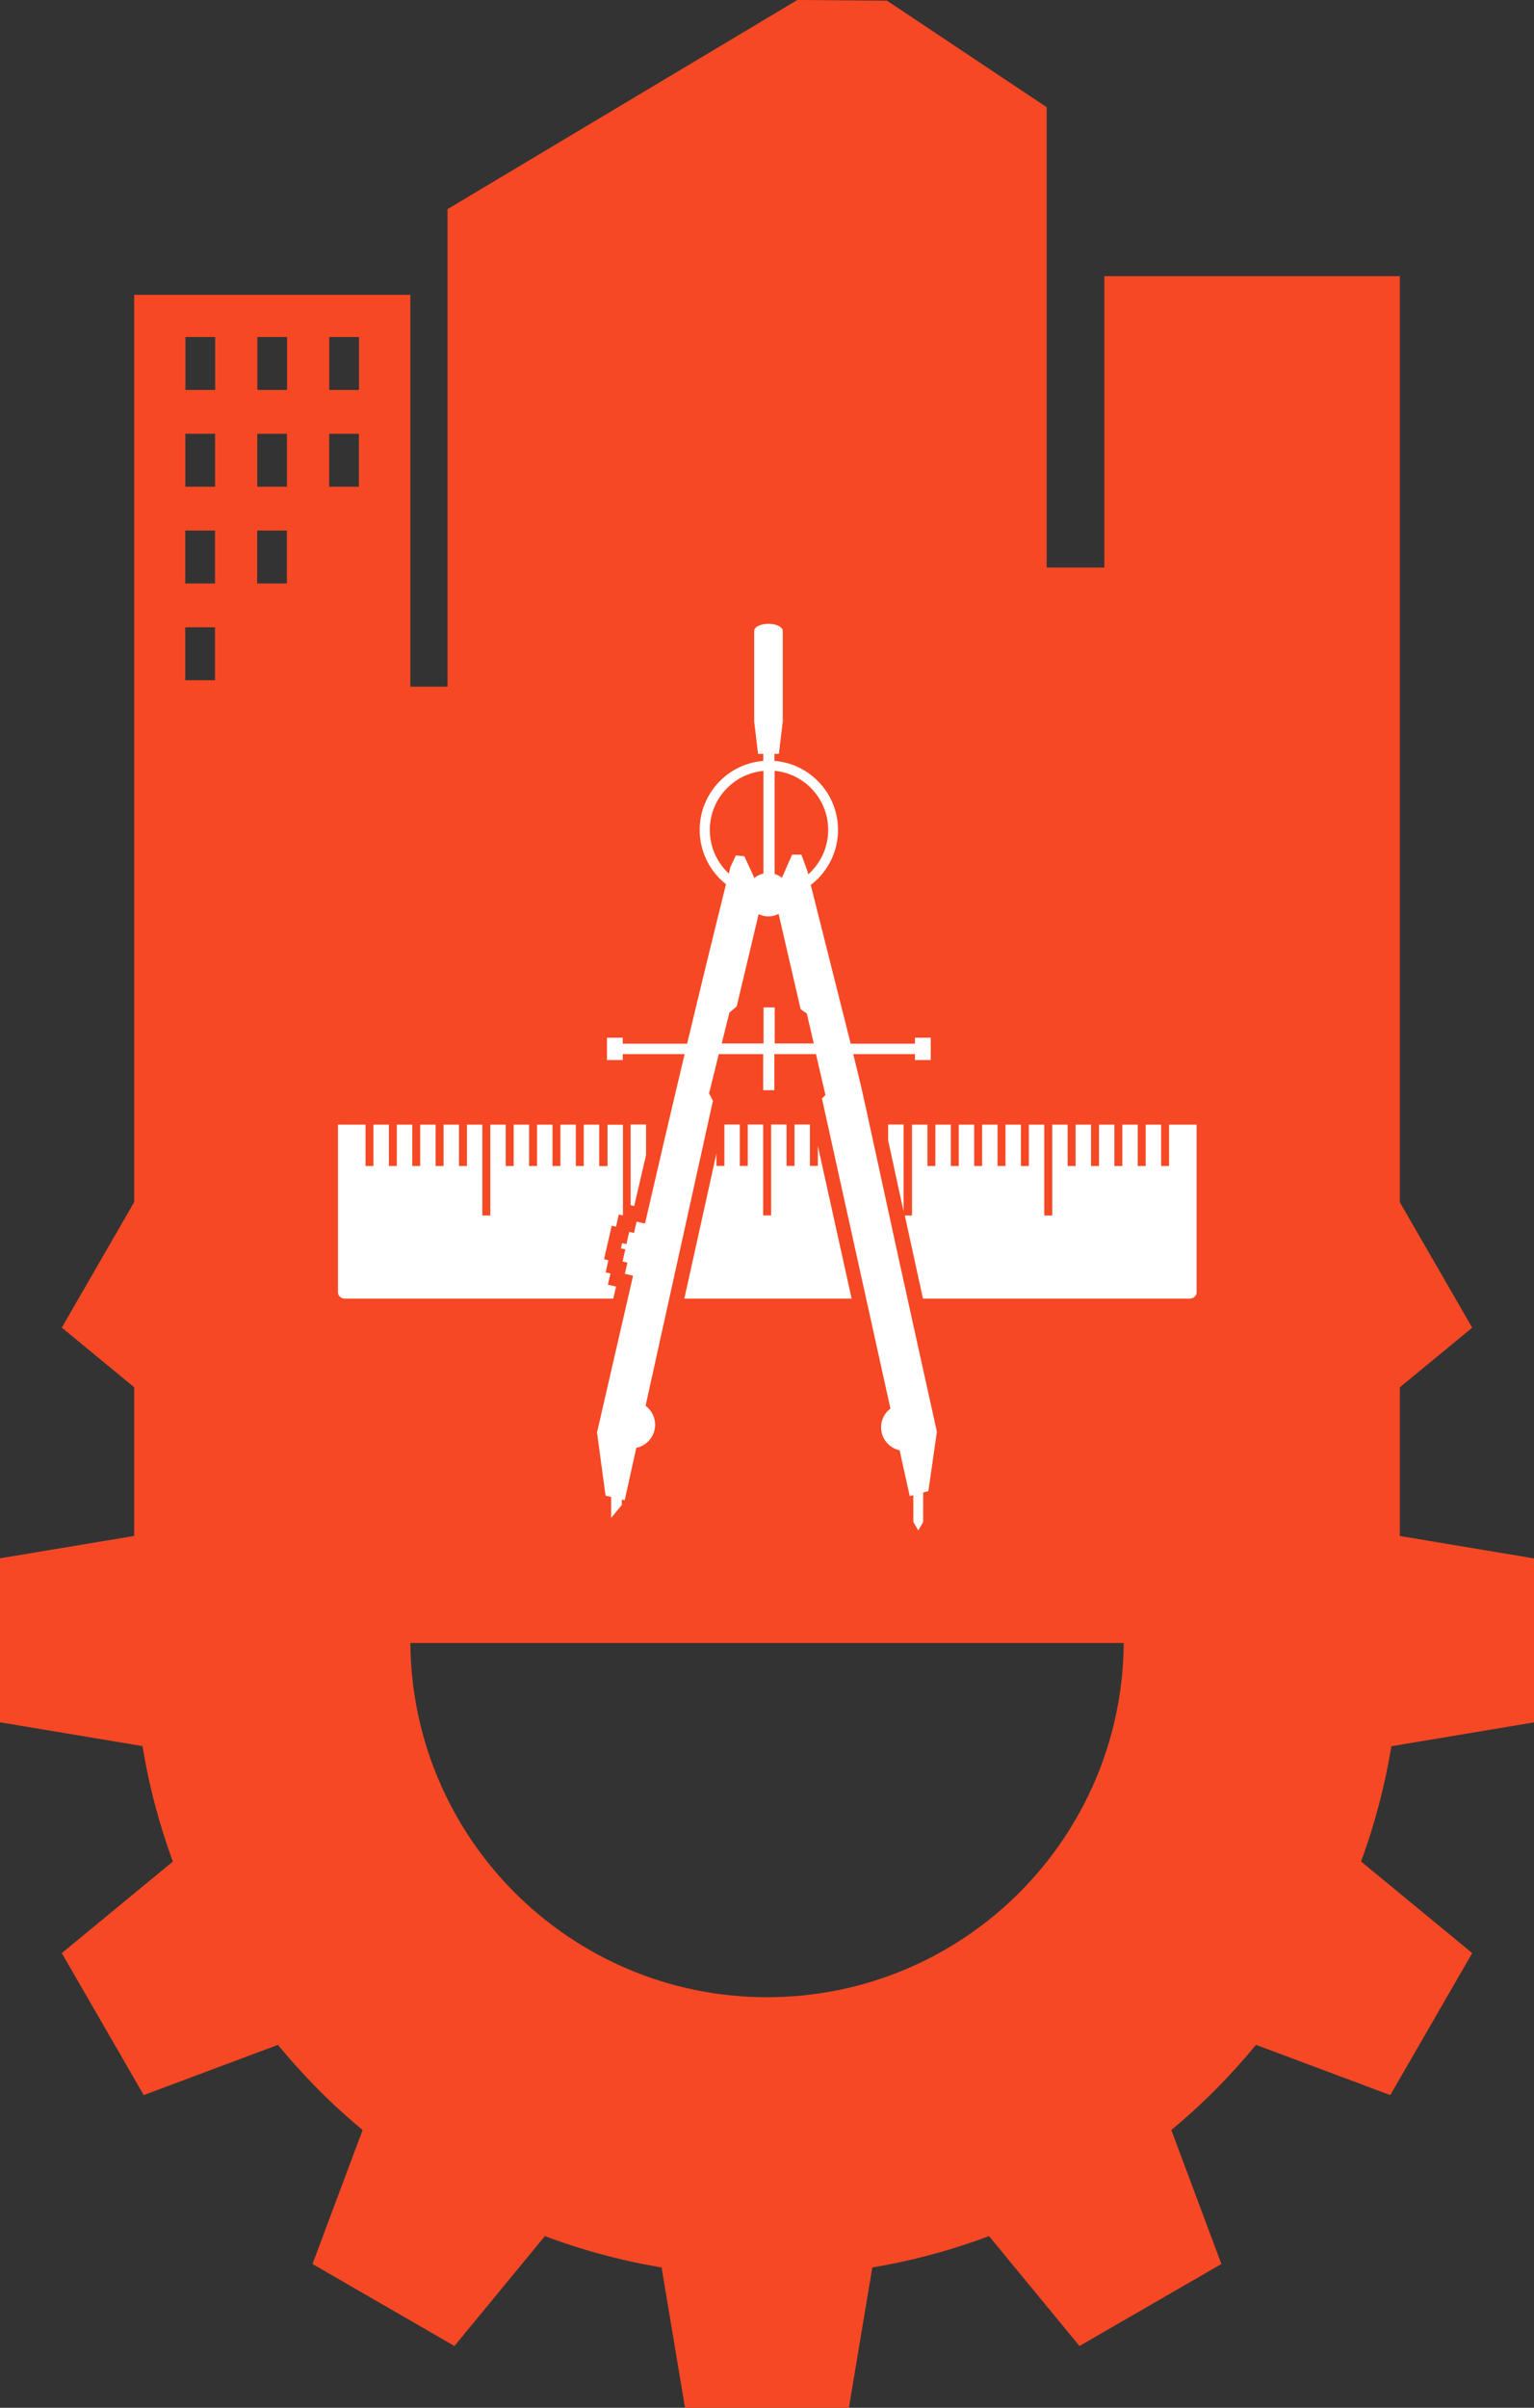 <?xml version="1.0" encoding="UTF-8"?> <svg xmlns="http://www.w3.org/2000/svg" id="_Слой_2" data-name="Слой 2" viewBox="0 0 162.13 254.33"><rect x="0" y="0" width="162.13" height="254.33" fill="#333333" stroke="none"/><defs><style> .cls-1 { fill: #fff; fill-rule: evenodd; } .cls-2 { fill: #f64824; } </style></defs><g id="_Слой_1-2" data-name="Слой 1"><g><path id="path125" class="cls-2" d="m81.07,113.98c-16.37,0-31.19,6.64-41.91,17.37-10.73,10.73-17.37,25.55-17.37,41.91s6.64,31.19,17.37,41.91c10.73,10.73,25.55,17.37,41.91,17.37s31.19-6.64,41.91-17.37c10.73-10.73,17.37-25.55,17.37-41.91s-6.64-31.19-17.37-41.91c-10.73-10.73-25.55-17.37-41.91-17.37Zm-26.66,32.62c6.82-6.82,16.25-11.04,26.66-11.04s19.83,4.22,26.66,11.04c6.82,6.82,11.04,16.25,11.04,26.66s-4.22,19.83-11.04,26.66c-6.82,6.82-16.25,11.04-26.66,11.04s-19.83-4.22-26.66-11.04c-6.82-6.82-11.04-16.25-11.04-26.66s4.22-19.84,11.04-26.66h0Z"></path><path id="path135" class="cls-2" d="m6.53,140.23l17.98,14.81c2.61-8.11,6.92-15.47,12.52-21.64l-21.84-8.17-8.66,15Zm87.04-25.05l-3.84-22.98h-17.32l-3.84,22.98c4.03-.86,8.21-1.32,12.5-1.32s8.47.45,12.5,1.32Zm27.36,14.05l8.17-21.84-15-8.66-14.81,17.98c8.11,2.61,15.47,6.92,21.64,12.52Zm16.69,25.82l17.98-14.81-8.66-15-21.84,8.17c5.59,6.17,9.9,13.53,12.52,21.64h0Zm1.53,30.72l22.98-3.84v-17.32s-22.98-3.84-22.98-3.84c.86,4.03,1.32,8.21,1.32,12.5s-.45,8.47-1.32,12.5h0Zm-14.05,27.36l21.84,8.17,8.66-15-17.98-14.81c-2.61,8.11-6.92,15.47-12.51,21.64h0Zm-25.82,16.69l14.81,17.98,15-8.66-8.17-21.84c-6.17,5.59-13.53,9.9-21.64,12.52Zm-30.72,1.53l3.84,22.98h17.32l3.84-22.98c-4.03.86-8.21,1.32-12.5,1.32s-8.47-.45-12.5-1.32h0Zm-5.72-1.53c-8.11-2.61-15.47-6.92-21.64-12.52l-8.17,21.84,15,8.66,14.81-17.98Zm-29.81-122.43l8.17,21.84c6.17-5.59,13.53-9.9,21.64-12.51l-14.81-17.98-15,8.66Zm-8.52,84.1l-17.98,14.81,8.66,15,21.84-8.17c-5.59-6.17-9.9-13.53-12.52-21.64h0Zm-1.53-30.72L0,164.6v17.32s22.98,3.84,22.98,3.84c-.86-4.03-1.32-8.21-1.32-12.5s.45-8.47,1.32-12.5h0Z"></path><path id="path145" class="cls-2" d="m147.95,173.55V29.17h-31.23v30.78h-6.1V11.32L93.75.07l-9.48-.07-36.97,22.09v50.44h-3.93V31.14H14.18v142.41h0c0,18.47,7.49,35.19,19.59,47.29,12.1,12.1,28.83,19.59,47.29,19.59s35.19-7.49,47.29-19.59c12.1-12.1,19.59-28.83,19.59-47.29h0Zm-109.42,0h85.07c0,11.74-4.76,22.38-12.46,30.08-7.7,7.7-18.33,12.46-30.08,12.46s-22.38-4.76-30.08-12.46c-7.7-7.7-12.46-18.33-12.46-30.08h0ZM19.6,35.6h3.14v5.59h-3.14v-5.59Zm7.6,0h3.14v5.59h-3.14v-5.59Zm7.6,0h3.14v5.59h-3.14v-5.59Zm-15.21,10.22h3.14v5.59h-3.14v-5.59Zm7.6,0h3.14v5.59h-3.14v-5.59Zm7.6,0h3.14v5.59h-3.14v-5.59Zm-15.21,10.22h3.14v5.59h-3.14v-5.59Zm7.6,0h3.14v5.59h-3.14v-5.59Zm-7.6,10.22h3.14v5.59h-3.14v-5.59Zm121.9-32.63h-3.14v5.59h3.14v-5.59Zm-7.6,0h-3.14v5.59h3.14v-5.59Zm-7.6,0h-3.14v5.59h3.14v-5.59Zm15.21,10.22h-3.14v5.59h3.14v-5.59Zm-7.6,0h-3.14v5.59h3.14v-5.59Zm-7.6,0h-3.14v5.59h3.14v-5.59Zm15.21,10.22h-3.14v5.59h3.14v-5.59Zm-7.6,0h-3.14v5.59h3.14v-5.59Zm7.6,10.22h-3.14v5.59h3.14v-5.59Z"></path><path id="path147" class="cls-1" d="m63.33,123.16v-4.37h-1.63v4.37h-.84v-4.37h-1.63v4.37h-.84v-4.37h-1.63v4.37h-.84v-4.37h-1.63v4.37h-.84v-4.37h-1.63v9.6h-.84v-9.6h-1.63v4.37h-.84v-4.37h-1.63v4.37h-.84v-4.37h-1.63v4.37h-.84v-4.37h-1.63v4.37h-.84v-4.37h-1.63v4.37h-.84v-4.37h-2.91v17.73c0,.36.33.65.74.65h28.36l.29-1.27-.86-.2.27-1.19-.51-.11.29-1.29-.46-.1.34-1.49.13-.55.34-1.5.46.1.29-1.29.44.1v-9.58h-1.63v4.37h-.84Zm2.71,35.31l-.32-.08v.58l-1.13,1.36v-2.21l-.59-.14-.9-6.68c1.37-5.92,2.6-11.32,3.81-16.55l-.87-.2.27-1.19-.51-.11.29-1.29-.46-.1.12-.55.46.1.29-1.29.51.11.27-1.19.89.2c1.35-5.83,2.69-11.62,4.19-17.9h-6.54v.63h-1.67v-2.36h1.67v.63h6.8c1.24-5.17,2.58-10.69,4.11-16.84-.22-.18-.44-.37-.64-.57-1.32-1.32-2.14-3.15-2.14-5.17s.82-3.84,2.14-5.17c1.19-1.19,2.79-1.97,4.58-2.12v-.74h-.55l-.41-3.42v-9.57c0-.42.68-.75,1.51-.75s1.51.34,1.51.75v9.57l-.41,3.42h-.47v.74c1.78.14,3.38.92,4.58,2.12,1.32,1.32,2.14,3.15,2.14,5.17s-.82,3.84-2.14,5.17c-.23.23-.48.45-.74.65,2.29,9.13,3.47,13.77,4.22,16.76h6.79v-.63h1.67v2.36h-1.67v-.63h-6.52c1.62,6.5,1.11,5.07,8.84,39.89l-.9,6.27-.55.15v3.11l-.26.45-.26.45-.26-.45-.26-.45v-2.83l-.38.1-1.07-4.84c-1.12-.24-1.96-1.24-1.96-2.43,0-.81.39-1.53.99-1.98l-7.24-32.75.37-.37-1-4.32h-4.4v3.81h-1.18v-3.81h-4.69l-1.03,4.16.41.77-7.12,32.22c.61.45,1.01,1.18,1.01,2,0,1.2-.86,2.21-1.99,2.44l-1.23,5.55Zm19.97-48.24l-.74-3.18-.65-.45-2.33-10.07c-.32.17-.69.27-1.09.27-.37,0-.71-.09-1.02-.24l-2.32,9.75-.77.65-.81,3.26h4.42v-3.81h1.18v3.81h4.14Zm-4.14-28.8v10.88c.28.09.55.23.77.41l1.08-2.45h.98l.65,1.79.07.29c.1-.08.19-.17.28-.26,1.13-1.13,1.83-2.7,1.83-4.43s-.7-3.29-1.83-4.43c-1-1-2.34-1.67-3.84-1.81h0Zm-1.18,10.83v-10.83c-1.49.14-2.83.8-3.84,1.81-1.13,1.13-1.83,2.7-1.83,4.43s.7,3.29,1.83,4.43c.06.06.12.12.18.17l.17-.69.57-1.22.9.08,1.06,2.3c.27-.23.6-.39.96-.47h0Zm-8.37,44.91h17.69l-3.57-16.13v2.11h-.84v-4.37h-1.63v4.37h-.84v-4.37h-1.63v9.6h-.84v-9.6h-1.63v4.37h-.84v-4.37h-1.63v4.37h-.84v-1.31l-3.39,15.32Zm25.19,0h28.22c.41,0,.74-.29.74-.65v-17.73h-2.91v4.37h-.84v-4.37h-1.63v4.37h-.84v-4.37h-1.63v4.37h-.84v-4.37h-1.63v4.37h-.84v-4.37h-1.63v4.37h-.84v-4.37h-1.63v9.6h-.84v-9.6h-1.63v4.37h-.84v-4.37h-1.63v4.37h-.84v-4.37h-1.63v4.37h-.84v-4.37h-1.63v4.37h-.84v-4.37h-1.63v4.37h-.84v-4.37h-1.63v9.6h-.76c.54,2.47,1.17,5.37,1.92,8.79h0Zm-2.01-9.17v-9.22h-1.63v1.68l.05.22c.41,1.89.92,4.27,1.59,7.32h0Zm-27.22-6v-3.22h-1.63v8.52l.38.09c.44-1.89.86-3.7,1.25-5.39Z"></path></g></g></svg> 